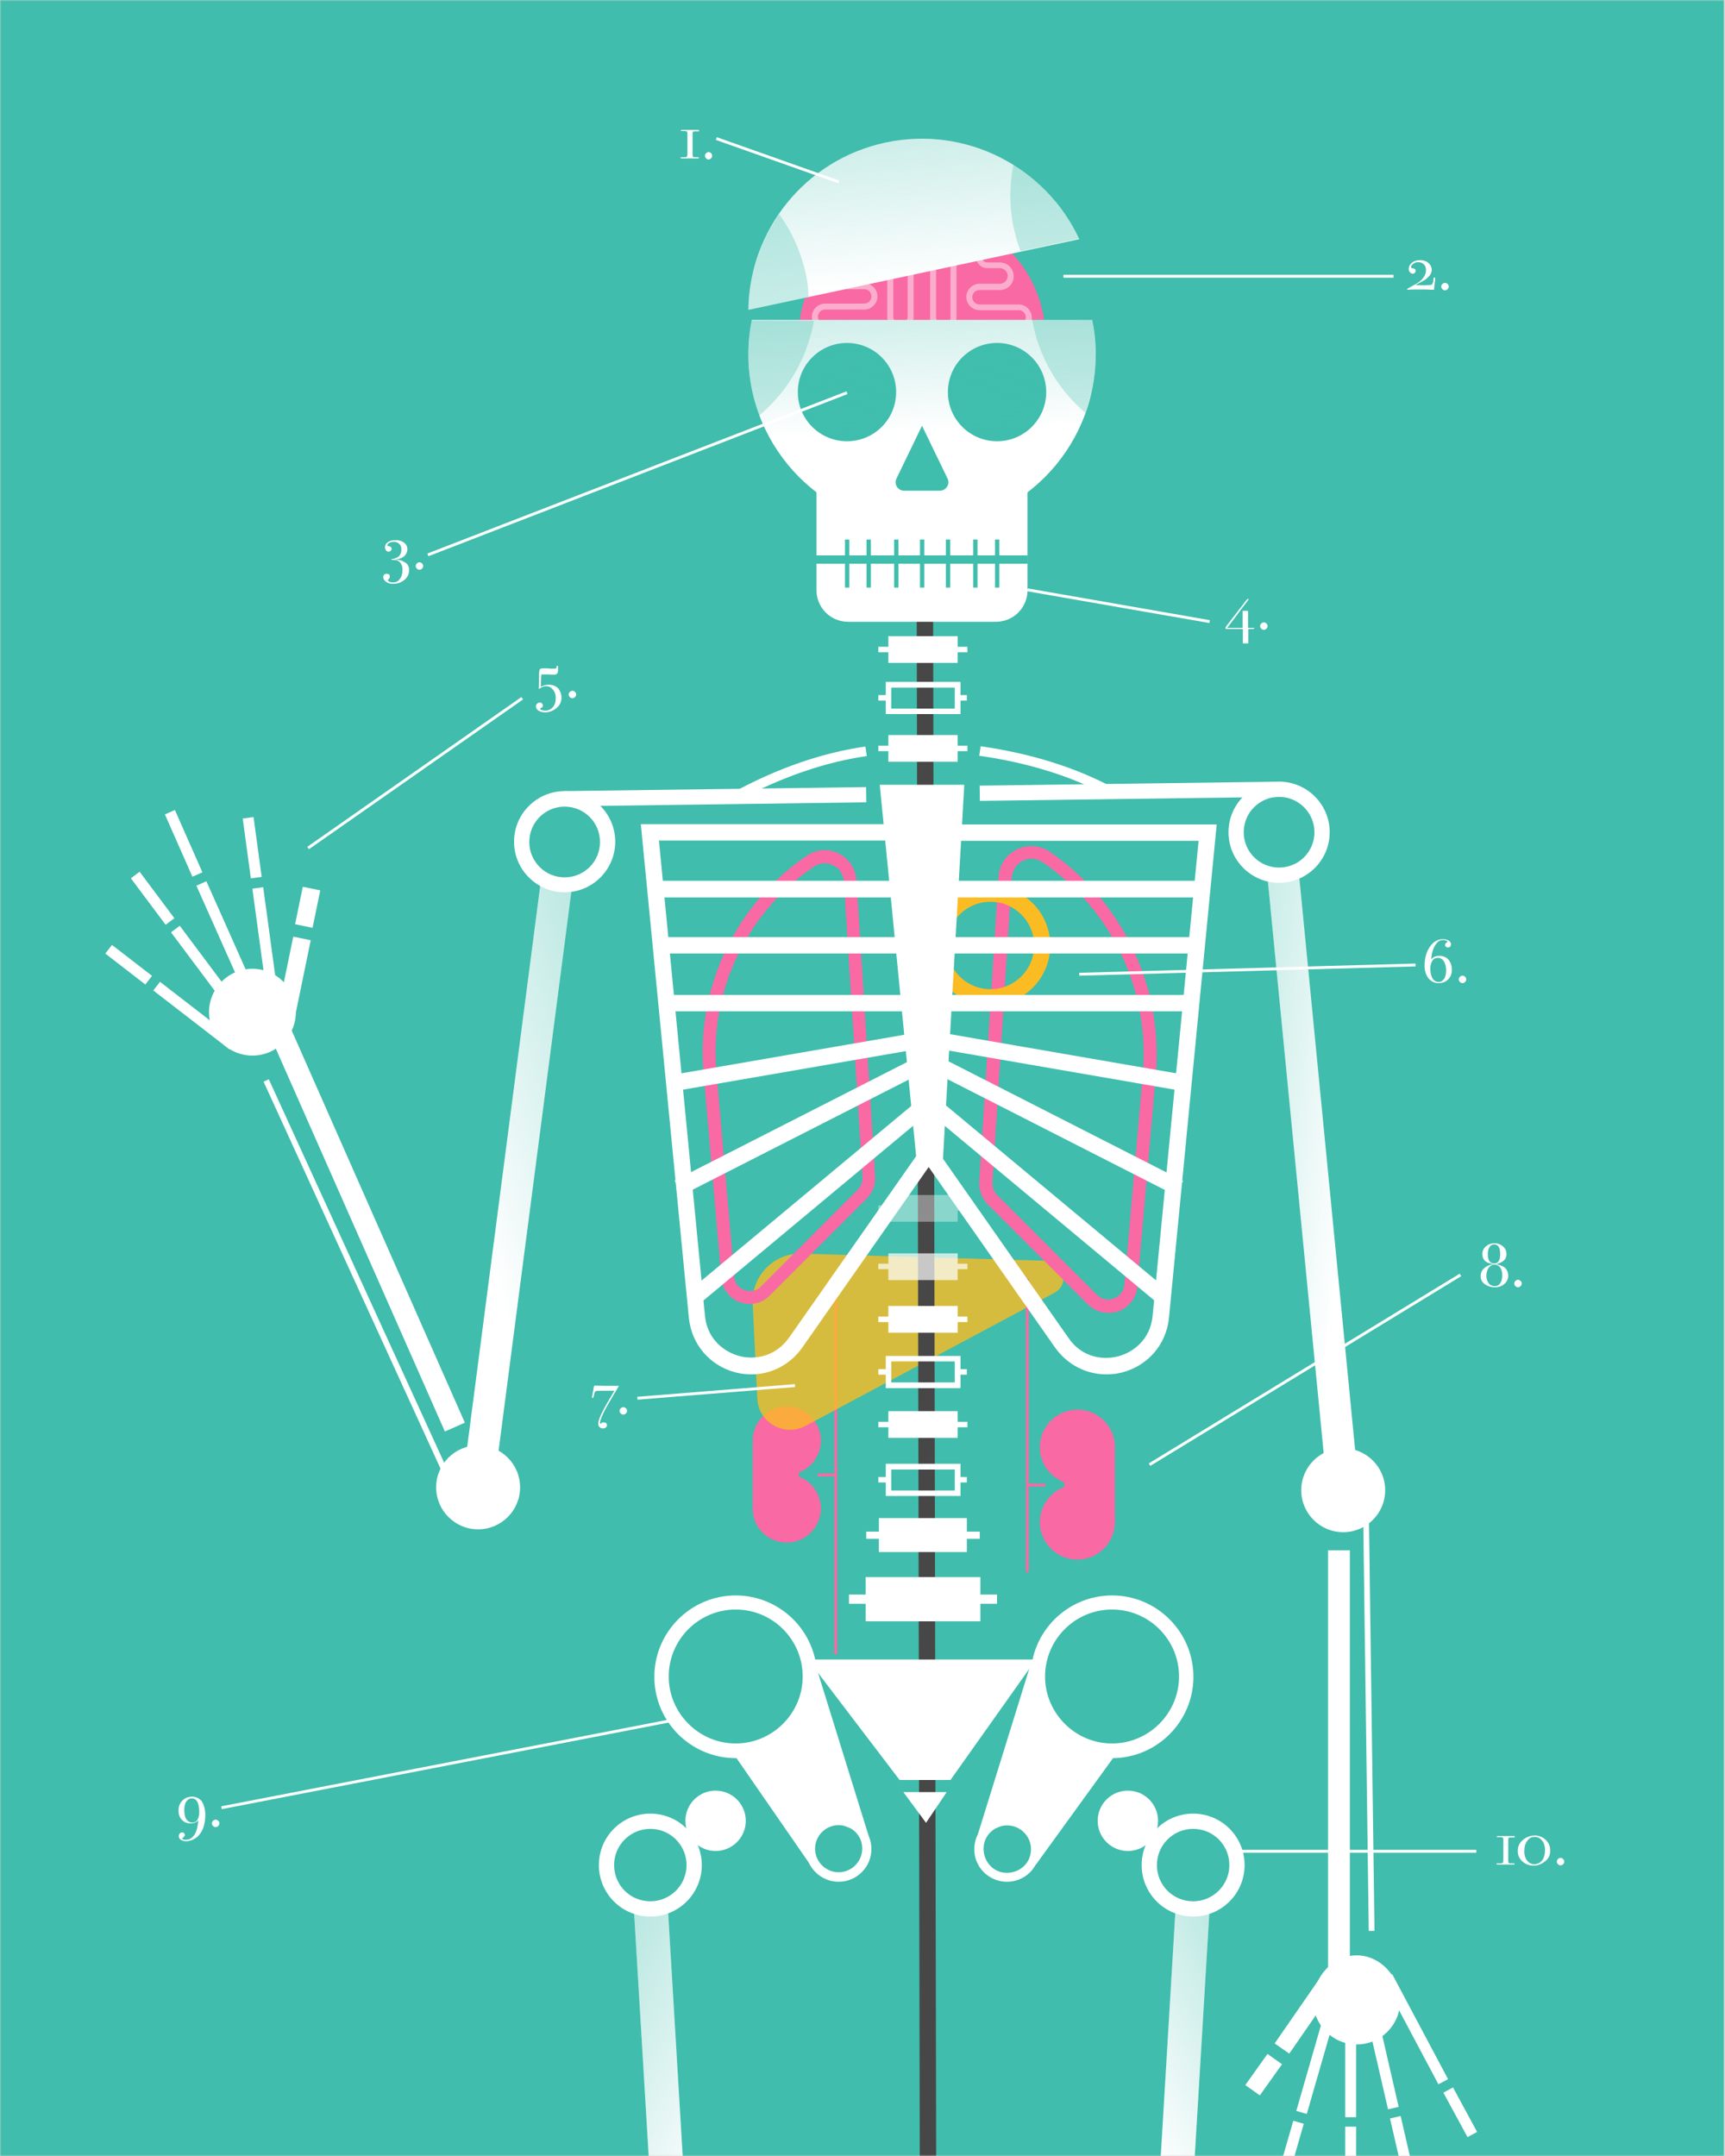 <?xml version="1.0" encoding="UTF-8"?>
<svg width="600px" height="750px" viewBox="0 0 600 750" version="1.1" xmlns="http://www.w3.org/2000/svg" xmlns:xlink="http://www.w3.org/1999/xlink">
    <rect x="0" y="0" width="600" height="750" fill="#808080" stroke="none"/>
    <!-- Generator: Sketch 51.2 (57519) - http://www.bohemiancoding.com/sketch -->
    <title>anatomy</title>
    <desc>Created with Sketch.</desc>
    <defs>
        <rect id="path-1" x="0" y="0" width="600" height="750"></rect>
        <linearGradient x1="93.183%" y1="-24.919%" x2="36.78%" y2="72.811%" id="linearGradient-3">
            <stop stop-color="#40BEAD" offset="0%"></stop>
            <stop stop-color="#40BEAD" stop-opacity="0" offset="100%"></stop>
        </linearGradient>
        <linearGradient x1="-44.467%" y1="-23.558%" x2="76.324%" y2="70.561%" id="linearGradient-4">
            <stop stop-color="#40BEAD" offset="0%"></stop>
            <stop stop-color="#40BEAD" stop-opacity="0" offset="100%"></stop>
        </linearGradient>
        <linearGradient x1="45.635%" y1="-43.251%" x2="52.76%" y2="54.5%" id="linearGradient-5">
            <stop stop-color="#40BEAD" offset="0%"></stop>
            <stop stop-color="#40BEAD" stop-opacity="0" offset="100%"></stop>
        </linearGradient>
        <linearGradient x1="62.725%" y1="-17.183%" x2="52.742%" y2="35.358%" id="linearGradient-6">
            <stop stop-color="#40BEAD" offset="0%"></stop>
            <stop stop-color="#40BEAD" stop-opacity="0" offset="100%"></stop>
        </linearGradient>
        <linearGradient x1="36.279%" y1="-15.051%" x2="48.758%" y2="43.867%" id="linearGradient-7">
            <stop stop-color="#40BEAD" offset="0%"></stop>
            <stop stop-color="#40BEAD" stop-opacity="0" offset="100%"></stop>
        </linearGradient>
        <linearGradient x1="32.545%" y1="-39.37%" x2="51.091%" y2="86.487%" id="linearGradient-8">
            <stop stop-color="#40BEAD" offset="0%"></stop>
            <stop stop-color="#40BEAD" stop-opacity="0" offset="100%"></stop>
        </linearGradient>
    </defs>
    <g id="Page-1" stroke="none" stroke-width="1" fill="none" fill-rule="evenodd">
        <g id="anatomy">
            <mask id="mask-2" fill="white">
                <use xlink:href="#path-1"></use>
            </mask>
            <use id="Mask" fill="#D8D8D8" xlink:href="#path-1"></use>
            <g mask="url(#mask-2)">
                <g transform="translate(-641, -13)">
                    <rect id="Rectangle-path" fill="#40BDAC" fill-rule="nonzero" x="0.2" y="0.1" width="1240.4" height="765.5"></rect>
                    <g id="Group" stroke-width="1" fill="none" fill-rule="evenodd" transform="translate(677, 58)">
                        <g transform="translate(241, 29)" fill-rule="nonzero" id="Shape">
                            <path d="M43.7,0.5 C20,0.5 0.7,19.7 0.7,43.5 L86.6,43.5 C86.6,19.7 67.4,0.5 43.7,0.5 Z" fill="#F969A4"></path>
                            <g opacity="0.45" transform="translate(5, 0)" fill="#FFFFFF">
                                <path d="M5,40.9 L22.2,40.9 C22.8,40.9 23.3,40.4 23.3,39.8 C23.3,39.2 22.8,38.7 22.2,38.7 L5,38.7 C3.6,38.7 2.5,37.6 2.5,36.2 C2.5,34.8 3.6,33.7 5,33.7 L18.6,33.7 C21.1,33.7 23.2,31.6 23.2,29.1 C23.2,26.6 21.1,24.5 18.6,24.5 L11.5,24.5 C10,24.5 8.8,23.3 8.8,21.8 C8.8,20.3 10,19.1 11.5,19.1 L15.9,19.1 C18.1,19.1 19.8,17.3 19.8,15.2 L19.8,12.2 C19.8,10.3 21.3,8.8 23.2,8.8 C25.1,8.8 26.6,10.3 26.6,12.2 L26.6,36.1 C26.6,38.6 28.7,40.7 31.2,40.7 C33.7,40.7 35.8,38.6 35.8,36.1 L35.8,0.4 C35.1,0.4 34.4,0.5 33.7,0.6 L33.7,36.1 C33.7,37.5 32.6,38.6 31.2,38.6 C29.8,38.6 28.7,37.5 28.7,36.1 L28.7,12.2 C28.7,9.2 26.2,6.7 23.2,6.7 C20.2,6.7 17.7,9.2 17.7,12.2 L17.7,15.2 C17.7,16.2 16.9,17 15.9,17 L11.5,17 C8.9,17 6.7,19.1 6.7,21.8 C6.7,24.4 8.8,26.6 11.5,26.6 L18.6,26.6 C20,26.6 21.1,27.7 21.1,29.1 C21.1,30.5 20,31.6 18.6,31.6 L5,31.6 C2.5,31.6 0.4,33.7 0.4,36.2 C0.4,38.8 2.5,40.9 5,40.9 Z"></path>
                                <path d="M46.1,40.9 C48.6,40.9 50.7,38.8 50.7,36.3 L50.7,12.4 C50.7,10.5 52.2,9 54.1,9 C56,9 57.5,10.5 57.5,12.4 L57.5,15.4 C57.5,17.6 59.3,19.3 61.4,19.3 L65.8,19.3 C67.3,19.3 68.5,20.5 68.5,22 C68.5,23.5 67.3,24.7 65.8,24.7 L58.7,24.7 C56.2,24.7 54.1,26.8 54.1,29.3 C54.1,31.8 56.2,33.9 58.7,33.9 L72.3,33.9 C73.7,33.9 74.8,35 74.8,36.4 C74.8,37.8 73.7,38.9 72.3,38.9 L55.1,38.9 C54.5,38.9 54,39.4 54,40 C54,40.6 54.5,41.1 55.1,41.1 L72.3,41.1 C74.8,41.1 76.9,39 76.9,36.5 C76.9,34 74.8,31.9 72.3,31.9 L58.7,31.9 C57.3,31.9 56.2,30.8 56.2,29.4 C56.2,28 57.3,26.9 58.7,26.9 L65.8,26.9 C68.4,26.9 70.6,24.8 70.6,22.1 C70.6,19.5 68.5,17.3 65.8,17.3 L61.4,17.3 C60.4,17.3 59.6,16.5 59.6,15.5 L59.6,12.5 C59.6,9.5 57.1,7 54.1,7 C51.1,7 48.6,9.5 48.6,12.5 L48.6,36.4 C48.6,37.8 47.5,38.9 46.1,38.9 C44.7,38.9 43.6,37.8 43.6,36.4 L43.6,0.9 C42.9,0.8 42.2,0.8 41.5,0.7 L41.5,36.4 C41.5,38.8 43.6,40.9 46.1,40.9 Z"></path>
                            </g>
                        </g>
                        <g transform="translate(225, 398)" fill="#F969A4" fill-rule="nonzero">
                            <rect id="Rectangle-path" x="29.2" y="0.4" width="1" height="132.1"></rect>
                            <path d="M13.4,46.3 C19.3,46.7 24.1,51.5 24.5,57.4 C24.8,62.6 21.8,67.1 17.4,69 C16.6,69.4 16.6,70.6 17.4,70.9 C21.8,72.8 24.8,77.3 24.5,82.5 C24.1,88.4 19.3,93.2 13.4,93.6 C6.5,94 0.8,88.6 0.8,81.8 L0.8,58.1 C0.8,51.3 6.5,45.9 13.4,46.3 Z" id="Shape"></path>
                            <rect id="Rectangle-path" x="23.4" y="69.6" width="6.2" height="1"></rect>
                        </g>
                        <path d="M225.8,408.4 L227.4,441.5 C227.8,449.9 236.8,455 244.2,451 L330.8,404.7 C336.1,401.8 334.2,393.8 328.2,393.6 L242.9,391.1 C233.2,390.8 225.4,398.8 225.8,408.4 Z" id="Shape" fill="#FBBC23" fill-rule="nonzero" opacity="0.8"></path>
                        <rect id="Rectangle-path" fill="#F969A4" fill-rule="nonzero" x="320.8" y="399.8" width="1" height="102.1"></rect>
                        <path d="M224.8,408.6 C223.7,408.6 222.5,408.4 221.4,408 C217.7,406.7 215.3,403.4 214.9,399.5 L208.7,328.2 C206.1,298.4 219.9,269.5 244.6,252.7 C247.9,250.4 252.1,250.1 255.7,251.9 C259.3,253.7 261.6,257.1 261.9,261.2 L268.4,364.3 C268.6,367.1 267.5,369.9 265.5,371.9 L231.8,405.6 C229.9,407.6 227.4,408.6 224.8,408.6 Z M250.8,255.3 C249.5,255.3 248.2,255.7 247.1,256.5 C223.7,272.4 210.7,299.8 213.2,327.9 L219.4,399.2 C219.6,401.4 220.9,403.1 223,403.8 C225,404.5 227.2,404.1 228.7,402.5 L262.4,368.8 C263.5,367.7 264.1,366.2 264,364.6 L257.5,261.5 C257.3,259.1 256,257 253.8,256 C252.8,255.5 251.8,255.3 250.8,255.3 Z" id="Shape" fill="#F969A4" fill-rule="nonzero"></path>
                        <path d="M349.5,411.7 C346.9,411.7 344.3,410.7 342.3,408.7 L307.6,374 C305.5,371.9 304.5,369.1 304.6,366.2 L311.3,260 C311.6,255.9 313.9,252.3 317.7,250.5 C321.4,248.7 325.7,249 329.1,251.3 C354.5,268.6 368.7,298.4 366,329.1 L359.6,402.5 C359.3,406.5 356.7,409.8 352.9,411.2 C351.9,411.5 350.7,411.7 349.5,411.7 Z M313.6,260.1 L315.9,260.2 L309.2,366.4 C309.1,368 309.7,369.6 310.8,370.7 L345.5,405.4 C347.1,407 349.3,407.5 351.4,406.7 C353.5,405.9 354.9,404.2 355.1,401.9 L361.5,328.5 C364,299.5 350.6,271.3 326.6,254.9 C324.6,253.5 322,253.3 319.8,254.4 C317.6,255.5 316.2,257.6 316,260.1 L313.6,260.1 Z" id="Shape" fill="#F969A4" fill-rule="nonzero"></path>
                        <path d="M308.5,304.7 C297,304.7 287.7,295.4 287.7,283.9 C287.7,272.4 297,263.1 308.5,263.1 C320,263.1 329.3,272.4 329.3,283.9 C329.3,295.4 320,304.7 308.5,304.7 Z M308.5,268.7 C300.1,268.7 293.3,275.5 293.3,283.9 C293.3,292.3 300.1,299.1 308.5,299.1 C316.9,299.1 323.7,292.3 323.7,283.9 C323.7,275.5 316.9,268.7 308.5,268.7 Z" id="Shape" fill="#FBBC23" fill-rule="nonzero"></path>
                        <rect id="Rectangle-path" fill="#474747" fill-rule="nonzero" transform="translate(286.352, 492.951) rotate(-0.113) translate(-286.352, -492.951) " x="283.502" y="135.7" width="5.7" height="714.501"></rect>
                        <g transform="translate(0, 3)" fill-rule="nonzero">
                            <rect id="Rectangle-path" fill="#FFFFFF" transform="translate(144.178, 362.133) rotate(7.418) translate(-144.178, -362.133) " x="138.678" y="258.586" width="11" height="207.094"></rect>
                            <polygon id="Shape" fill="url(#linearGradient-3)" opacity="0.42" points="136.3 465.5 125.4 464.1 152.1 258.8 163.1 260.2"></polygon>
                            <rect id="Rectangle-path" fill="#FFFFFF" transform="translate(420.429, 360.057) rotate(-5.572) translate(-420.429, -360.057) " x="414.929" y="256.505" width="11" height="207.105"></rect>
                            <polygon id="Shape" fill="url(#linearGradient-4)" opacity="0.42" points="436 462.6 425 463.6 404.9 257.5 415.9 256.5"></polygon>
                            <path d="M225.5,63.3 C224.7,67.2 224.3,71.2 224.3,75.3 C224.3,108.6 251.3,135.7 284.7,135.7 C318,135.7 345.1,108.7 345.1,75.3 C345.1,71.2 344.7,67.2 343.9,63.3 L225.5,63.3 Z" id="Shape" fill="#FFFFFF"></path>
                            <path d="M310.4,168.3 L259,168.3 C252.9,168.3 248,163.4 248,157.3 L248,65.8 L321.4,65.8 L321.4,157.3 C321.4,163.4 316.5,168.3 310.4,168.3 Z" id="Shape" fill="#FFFFFF"></path>
                            <g transform="translate(241, 71)" fill="#40BEAD" id="Oval">
                                <circle cx="69.8" cy="17.4" r="17.1"></circle>
                                <circle cx="17.6" cy="17.4" r="17.1"></circle>
                            </g>
                            <rect id="Rectangle-path" fill="#40BEAD" x="247.2" y="145.2" width="74.3" height="2.9"></rect>
                            <path d="M284.7,100.1 L275.8,118.5 C274.9,120.5 276.3,122.7 278.5,122.7 L290.9,122.7 C293.1,122.7 294.5,120.4 293.6,118.5 L284.7,100.1 Z" id="Shape" fill="#40BEAD"></path>
                            <path d="M225.5,63.3 C224.7,67.2 224.3,71.2 224.3,75.3 C224.3,108.6 251.3,135.7 284.7,135.7 C318,135.7 345.1,108.7 345.1,75.3 C345.1,71.2 344.7,67.2 343.9,63.3 L225.5,63.3 Z" id="Shape" fill="url(#linearGradient-5)" opacity="0.42"></path>
                            <g opacity="0.69" transform="translate(224, 63)" fill="#40BEAD" id="Shape">
                                <path d="M121,12.1 C121,11.1 121,10.1 120.9,9.1 C120.9,8.6 120.8,8.1 120.8,7.5 C120.8,7 120.7,6.5 120.7,6 C120.6,5.4 120.5,4.7 120.5,4.1 C120.5,3.7 120.4,3.4 120.4,3 C120.3,2.3 120.2,1.7 120.1,1 C120,0.7 120,0.4 119.9,0.1 L99,0.1 C101.2,13 107.9,24.4 117.5,32.6 C117.8,31.8 118.1,31 118.3,30.1 C118.4,29.8 118.5,29.5 118.6,29.1 C118.8,28.5 118.9,28 119.1,27.4 C119.2,27 119.3,26.6 119.4,26.3 C119.5,25.8 119.7,25.2 119.8,24.7 C119.9,24.3 120,23.9 120,23.5 C120.1,23 120.2,22.4 120.3,21.9 C120.4,21.5 120.4,21.1 120.5,20.7 C120.6,20.1 120.7,19.6 120.7,19 C120.7,18.6 120.8,18.2 120.8,17.9 C120.9,17.3 120.9,16.6 120.9,16 C120.9,15.7 120.9,15.4 121,15.1 C121,14.1 121.1,13.2 121.1,12.2 C121.1,12.2 121,12.2 121,12.1 Z" opacity="0.42"></path>
                                <path d="M1.5,0.3 C1.4,0.6 1.4,0.9 1.3,1.3 C1.2,1.9 1.1,2.5 1,3.1 C0.9,3.5 0.9,3.9 0.8,4.4 C0.7,5 0.6,5.6 0.6,6.2 C0.5,6.7 0.5,7.3 0.5,7.9 C0.5,8.4 0.4,8.8 0.4,9.3 C0.3,10.3 0.3,11.4 0.3,12.4 C0.3,12.4 0.3,12.4 0.3,12.4 C0.3,13.4 0.3,14.4 0.4,15.3 C0.4,15.6 0.4,16 0.5,16.3 C0.5,16.9 0.6,17.6 0.6,18.2 C0.6,18.6 0.7,19 0.7,19.4 C0.8,20 0.8,20.5 0.9,21.1 C1,21.5 1,21.9 1.1,22.4 C1.2,22.9 1.3,23.4 1.4,24 C1.5,24.4 1.6,24.9 1.7,25.3 C1.8,25.8 1.9,26.3 2,26.8 C2.1,27.2 2.2,27.7 2.3,28.1 C2.4,28.6 2.6,29 2.7,29.5 C2.8,29.9 3,30.4 3.1,30.8 C3.2,31.3 3.4,31.7 3.6,32.2 C3.7,32.6 3.9,33 4,33.5 C4,33.5 4,33.5 4,33.6 C13.8,25.4 20.8,13.8 23.1,0.6 L1.5,0.6 L1.5,0.3 Z" opacity="0.42"></path>
                            </g>
                            <rect id="Rectangle-path" fill="#40BEAD" x="310.1" y="139.7" width="1.5" height="16.7"></rect>
                            <rect id="Rectangle-path" fill="#40BEAD" x="257.9" y="139.7" width="1.5" height="16.7"></rect>
                            <rect id="Rectangle-path" fill="#40BEAD" x="265.4" y="139.7" width="1.5" height="16.7"></rect>
                            <rect id="Rectangle-path" fill="#40BEAD" x="293" y="139.7" width="1.5" height="16.7"></rect>
                            <rect id="Rectangle-path" fill="#40BEAD" x="302.5" y="139.7" width="1.5" height="16.7"></rect>
                            <rect id="Rectangle-path" fill="#40BEAD" x="275" y="139.7" width="1.5" height="16.7"></rect>
                            <rect id="Rectangle-path" fill="#40BEAD" x="284" y="139.7" width="1.5" height="16.7"></rect>
                            <g transform="translate(269, 173)" fill="#FFFFFF" id="Rectangle-path">
                                <rect x="4" y="0.3" width="24.1" height="9.3"></rect>
                                <rect x="0.5" y="4" width="31" height="1.9"></rect>
                            </g>
                            <g opacity="0.7" transform="translate(269, 388)" fill="#FFFFFF" id="Rectangle-path">
                                <rect x="4" y="0" width="24.1" height="9.3"></rect>
                                <rect x="0.5" y="3.6" width="31" height="1.9"></rect>
                            </g>
                            <g opacity="0.38" transform="translate(269, 367)" fill="#FFFFFF" id="Rectangle-path">
                                <rect x="4" y="0.7" width="24.1" height="9.3"></rect>
                                <rect x="0.5" y="4.3" width="31" height="1.9"></rect>
                            </g>
                            <g transform="translate(269, 207)" fill="#FFFFFF" id="Rectangle-path">
                                <rect x="4" y="0.7" width="24.1" height="9.3"></rect>
                                <rect x="0.5" y="4.4" width="31" height="1.9"></rect>
                            </g>
                            <g transform="translate(269, 189)" fill="#FFFFFF">
                                <path d="M29.1,11.4 L3.1,11.4 L3.1,0.2 L29.1,0.2 L29.1,11.4 Z M5,9.5 L27.1,9.5 L27.1,2.2 L5,2.2 L5,9.5 Z" id="Shape"></path>
                                <rect id="Rectangle-path" x="0.5" y="4.8" width="3.5" height="1.9"></rect>
                                <rect id="Rectangle-path" x="27.8" y="4.8" width="3.5" height="1.9"></rect>
                            </g>
                            <g transform="translate(269, 406)" fill="#FFFFFF" id="Rectangle-path">
                                <rect x="4" y="0.3" width="24.1" height="9.3"></rect>
                                <rect x="0.5" y="4" width="31" height="1.9"></rect>
                            </g>
                            <g transform="translate(269, 442)" fill="#FFFFFF" id="Rectangle-path">
                                <rect x="4" y="0.9" width="24.1" height="9.3"></rect>
                                <rect x="0.5" y="4.6" width="31" height="1.9"></rect>
                            </g>
                            <g transform="translate(265, 480)" fill="#FFFFFF" id="Rectangle-path">
                                <rect x="4.7" y="0.1" width="30.6" height="11.8"></rect>
                                <rect x="0.3" y="4.8" width="39.5" height="2.5"></rect>
                            </g>
                            <g transform="translate(259, 500)" fill="#FFFFFF" id="Rectangle-path">
                                <rect x="6.1" y="0.6" width="39.9" height="15.4"></rect>
                                <rect x="0.3" y="6.7" width="51.5" height="3.2"></rect>
                            </g>
                            <g transform="translate(269, 423)" fill="#FFFFFF">
                                <path d="M29.1,11.9 L3.1,11.9 L3.1,0.7 L29.1,0.7 L29.1,11.9 Z M5,9.9 L27.1,9.9 L27.1,2.6 L5,2.6 L5,9.9 Z" id="Shape"></path>
                                <rect id="Rectangle-path" x="0.5" y="5.3" width="3.5" height="1.9"></rect>
                                <rect id="Rectangle-path" x="27.8" y="5.3" width="3.5" height="1.9"></rect>
                            </g>
                            <g transform="translate(269, 461)" fill="#FFFFFF">
                                <path d="M29.1,11.4 L3.1,11.4 L3.1,0.2 L29.1,0.2 L29.1,11.4 Z M5,9.5 L27.1,9.5 L27.1,2.2 L5,2.2 L5,9.5 Z" id="Shape"></path>
                                <rect id="Rectangle-path" x="0.5" y="4.8" width="3.5" height="1.9"></rect>
                                <rect id="Rectangle-path" x="27.8" y="4.8" width="3.5" height="1.9"></rect>
                            </g>
                            <rect id="Rectangle-path" fill="#FFFFFF" transform="translate(357.388, 227.249) rotate(-0.767) translate(-357.388, -227.249) " x="304.789" y="224.599" width="105.199" height="5.3"></rect>
                            <rect id="Rectangle-path" fill="#FFFFFF" transform="translate(212.839, 229.15) rotate(-0.767) translate(-212.839, -229.15) " x="160.39" y="226.5" width="104.899" height="5.3"></rect>
                            <polygon id="Shape" fill="#FFFFFF" points="270 225 282.9 356.7 291.9 356.7 299.4 225"></polygon>
                            <path d="M408.9,259.1 C399.2,259.1 391.3,251.2 391.3,241.5 C391.3,231.8 399.2,223.9 408.9,223.9 C418.6,223.9 426.5,231.8 426.5,241.5 C426.5,251.2 418.6,259.1 408.9,259.1 Z M408.9,229.2 C402.1,229.2 396.6,234.7 396.6,241.5 C396.6,248.3 402.1,253.8 408.9,253.8 C415.7,253.8 421.2,248.3 421.2,241.5 C421.2,234.7 415.6,229.2 408.9,229.2 Z" id="Shape" fill="#FFFFFF"></path>
                            <path d="M160.4,262.4 C150.7,262.4 142.8,254.5 142.8,244.8 C142.8,235.1 150.7,227.2 160.4,227.2 C170.1,227.2 178,235.1 178,244.8 C178,254.5 170.1,262.4 160.4,262.4 Z M160.4,232.6 C153.6,232.6 148.1,238.1 148.1,244.9 C148.1,251.7 153.6,257.2 160.4,257.2 C167.2,257.2 172.7,251.7 172.7,244.9 C172.7,238.1 167.2,232.6 160.4,232.6 Z" id="Shape" fill="#FFFFFF"></path>
                            <path d="M225.4,430.1 C223.5,430.1 221.6,429.9 219.8,429.4 C210.9,427.1 204.5,419.6 203.6,410.4 L186.9,238.7 L288.1,238.7 L288.1,244.4 L193.2,244.4 L209.2,409.7 C210,417.9 215.9,422.3 221.1,423.7 C226.3,425.1 233.6,424.1 238.4,417.4 L285.8,349.7 L290.5,353 L243.1,420.7 C238.9,426.7 232.3,430.1 225.4,430.1 Z" id="Shape" fill="#FFFFFF"></path>
                            <polygon id="Shape" fill="#FFFFFF" points="207.6 405.3 203.9 400.9 285.3 333.1 285.3 264.2 192.9 264.2 192.9 258.4 291 258.4 291 335.8"></polygon>
                            <rect id="Rectangle-path" fill="#FFFFFF" transform="translate(243.421, 343.042) rotate(-27.006) translate(-243.421, -343.042) " x="194.619" y="340.192" width="97.604" height="5.7"></rect>
                            <rect id="Rectangle-path" fill="#FFFFFF" transform="translate(243.443, 320.923) rotate(-9.816) translate(-243.443, -320.923) " x="199.341" y="318.073" width="88.204" height="5.7"></rect>
                            <rect id="Rectangle-path" fill="#FFFFFF" x="194.5" y="278" width="92.4" height="5.7"></rect>
                            <rect id="Rectangle-path" fill="#FFFFFF" x="194.5" y="298.1" width="92.4" height="5.7"></rect>
                            <path d="M348.8,430.1 C341.8,430.1 335.2,426.7 331,420.8 L283.6,353.1 L288.3,349.8 L335.7,417.5 C340.4,424.3 347.7,425.2 353,423.8 C358.2,422.4 364.1,418 364.9,409.8 L380.9,244.5 L286,244.5 L286,238.8 L387.2,238.8 L370.6,410.4 C369.7,419.6 363.4,427 354.4,429.4 C352.6,429.9 350.7,430.1 348.8,430.1 Z" id="Shape" fill="#FFFFFF"></path>
                            <polygon id="Shape" fill="#FFFFFF" points="366.6 405.3 283.2 335.8 283.2 258.4 381.3 258.4 381.3 264.2 288.9 264.2 288.9 333.1 370.3 400.9"></polygon>
                            <rect id="Rectangle-path" fill="#FFFFFF" transform="translate(330.729, 343.159) rotate(-62.992) translate(-330.729, -343.159) " x="327.879" y="294.361" width="5.7" height="97.596"></rect>
                            <rect id="Rectangle-path" fill="#FFFFFF" transform="translate(330.744, 320.925) rotate(-80.184) translate(-330.744, -320.925) " x="327.893" y="276.823" width="5.7" height="88.204"></rect>
                            <rect id="Rectangle-path" fill="#FFFFFF" x="287.3" y="278" width="92.4" height="5.7"></rect>
                            <rect id="Rectangle-path" fill="#FFFFFF" x="287.3" y="298.1" width="92.4" height="5.7"></rect>
                            <g transform="translate(219, 211)" fill="#FFFFFF" id="Shape">
                                <path d="M2,19.3 L0.4,16.4 C15.8,8.1 31.2,2.8 46,0.7 L46.5,4 C32.1,6.1 17.1,11.2 2,19.3 Z"></path>
                                <path d="M130.7,18 C117.7,11 102.5,6.3 85.6,3.9 L86.1,0.6 C103.5,3.1 119,7.9 132.4,15.1 L130.7,18 Z"></path>
                            </g>
                            <circle id="Oval" fill="#FFFFFF" cx="130.3" cy="469.4" r="14.6"></circle>
                            <circle id="Oval" fill="#FFFFFF" cx="431.2" cy="470.4" r="14.6"></circle>
                            <g transform="translate(191, 507)" fill="#FFFFFF" id="Shape">
                                <g>
                                    <path d="M28.9,56.6 C13.3,56.6 0.6,43.9 0.6,28.3 C0.6,12.7 13.3,0 28.9,0 C44.5,0 57.2,12.7 57.2,28.3 C57.2,43.9 44.5,56.6 28.9,56.6 Z M28.9,4.9 C16,4.9 5.6,15.4 5.6,28.2 C5.6,41 16.1,51.5 28.9,51.5 C41.7,51.5 52.2,41 52.2,28.2 C52.2,15.4 41.8,4.9 28.9,4.9 Z"></path>
                                    <path d="M159.8,56.6 C144.2,56.6 131.5,43.9 131.5,28.3 C131.5,12.7 144.2,0 159.8,0 C175.4,0 188.1,12.7 188.1,28.3 C188.1,43.9 175.4,56.6 159.8,56.6 Z M159.8,4.9 C146.9,4.9 136.5,15.4 136.5,28.2 C136.5,41 147,51.5 159.8,51.5 C172.6,51.5 183.1,41 183.1,28.2 C183.1,15.4 172.7,4.9 159.8,4.9 Z"></path>
                                </g>
                                <path d="M64.7,99.6 C58.4,99.6 53.3,94.5 53.3,88.2 C53.3,81.9 58.4,76.8 64.7,76.8 C71,76.8 76.1,81.9 76.1,88.2 C76.1,94.5 71,99.6 64.7,99.6 Z M64.7,79.9 C60.2,79.9 56.5,83.6 56.5,88.1 C56.5,92.6 60.2,96.3 64.7,96.3 C69.2,96.3 72.9,92.6 72.9,88.1 C73,83.6 69.3,79.9 64.7,79.9 Z"></path>
                                <path d="M123.3,99.6 C123.2,99.6 123.2,99.6 123.1,99.6 C120.1,99.6 117.2,98.3 115.1,96.2 C113,94 111.8,91.2 111.9,88.1 L113.5,88.1 L111.9,88.1 C111.9,85.1 113.2,82.2 115.3,80.1 C117.5,78 120.3,76.8 123.4,76.9 C129.7,77 134.7,82.2 134.6,88.4 C134.6,91.4 133.3,94.3 131.2,96.4 C129.1,98.4 126.3,99.6 123.3,99.6 Z M123.3,80 C121.1,80 119.1,80.8 117.6,82.3 C116,83.8 115.1,85.9 115.1,88.1 C115.1,90.3 115.9,92.4 117.4,94 C118.9,95.6 121,96.5 123.2,96.5 C125.4,96.5 127.5,95.7 129.1,94.2 C130.7,92.7 131.6,90.6 131.6,88.4 C131.7,83.9 128,80.1 123.5,80 C123.4,80 123.4,80 123.3,80 Z"></path>
                                <path d="M56.1,22.3 L75.1,83.5 L65.1,79.5 C65,79.5 64.9,79.4 64.9,79.4 C61.2,78.9 57.1,81.3 56.3,84.9 L54.9,93.8 L28.9,56.2 L28.8,53.5 C38.6,55.9 48.4,49.6 50.5,39.7 L56.1,22.3 Z"></path>
                                <path d="M132,22.3 L113,83.5 L123,79.5 C123.1,79.5 123.2,79.4 123.2,79.4 C126.9,78.9 131,81.3 131.8,84.9 L133.2,93.8 L160.5,56.1 L159.3,53.5 C149.5,55.9 139.7,49.6 137.6,39.7 L132,22.3 Z"></path>
                                <g transform="translate(54, 22)">
                                    <polygon points="49.6 42.2 79.3 0.3 0 0.3 31.9 42.2"></polygon>
                                    <polygon points="33.2 46.4 41.1 57.1 48.3 46.4"></polygon>
                                </g>
                            </g>
                            <g transform="translate(333, 574)">
                                <polygon id="Shape" fill="#FFFFFF" points="35.1 319.7 23.3 319.1 39.9 41.8 51.7 42.4"></polygon>
                                <polygon id="Shape" fill="url(#linearGradient-6)" opacity="0.42" points="35.1 319.7 23.3 319.1 39.9 41.8 51.7 42.4"></polygon>
                                <circle id="Oval" fill="#FFFFFF" cx="23.3" cy="11.4" r="10.5"></circle>
                                <path d="M46,44.7 C36.1,44.7 28.1,36.7 28.1,26.8 C28.1,16.9 36.1,8.9 46,8.9 C55.9,8.9 63.9,16.9 63.9,26.8 C63.9,36.7 55.9,44.7 46,44.7 Z M46,14.2 C39.1,14.2 33.4,19.8 33.4,26.8 C33.4,33.8 39,39.4 46,39.4 C52.9,39.4 58.6,33.8 58.6,26.8 C58.6,19.8 53,14.2 46,14.2 Z" id="Shape" fill="#FFFFFF"></path>
                            </g>
                            <g transform="translate(115, 574)">
                                <polygon id="Shape" fill="#FFFFFF" points="86.1 319.7 97.9 319.1 81.3 41.8 69.5 42.4"></polygon>
                                <polygon id="Shape" fill="url(#linearGradient-7)" opacity="0.42" points="86.1 319.7 97.9 319.1 81.3 41.8 69.5 42.4"></polygon>
                                <circle id="Oval" fill="#FFFFFF" cx="97.9" cy="11.4" r="10.5"></circle>
                                <path d="M75.2,44.7 C65.3,44.7 57.3,36.7 57.3,26.8 C57.3,16.9 65.3,8.9 75.2,8.9 C85.1,8.9 93.1,16.9 93.1,26.8 C93.1,36.7 85.1,44.7 75.2,44.7 Z M75.2,14.2 C68.3,14.2 62.6,19.8 62.6,26.8 C62.6,33.8 68.2,39.4 75.2,39.4 C82.1,39.4 87.8,33.8 87.8,26.8 C87.8,19.8 82.1,14.2 75.2,14.2 Z" id="Shape" fill="#FFFFFF"></path>
                            </g>
                            <g transform="translate(0, 233)" fill="#FFFFFF">
                                <rect id="Rectangle-path" transform="translate(91.519, 145.916) rotate(-23.822) translate(-91.519, -145.916) " x="87.719" y="69.916" width="7.6" height="152"></rect>
                                <rect id="Rectangle-path" transform="translate(88.439, 164.525) rotate(-24.571) translate(-88.439, -164.525) " x="87.439" y="87.929" width="2" height="153.192"></rect>
                                <circle id="Oval" cx="51.8" cy="71.1" r="15.1"></circle>
                                <rect id="Rectangle-path" transform="translate(66.021, 60.147) rotate(-78.375) translate(-66.021, -60.147) " x="51.021" y="57.047" width="30" height="6.2"></rect>
                                <rect id="Rectangle-path" transform="translate(71.018, 34.618) rotate(-78.375) translate(-71.018, -34.618) " x="64.368" y="31.518" width="13.3" height="6.2"></rect>
                                <rect id="Rectangle-path" transform="translate(56.617, 49.58) rotate(-7.747) translate(-56.617, -49.58) " x="54.717" y="27.679" width="3.8" height="43.801"></rect>
                                <rect id="Rectangle-path" transform="translate(51.72, 13.882) rotate(-7.747) translate(-51.72, -13.882) " x="49.82" y="3.382" width="3.8" height="21.001"></rect>
                                <rect id="Rectangle-path" transform="translate(43.854, 48.344) rotate(-24.01) translate(-43.854, -48.344) " x="41.954" y="24.244" width="3.8" height="48.201"></rect>
                                <rect id="Rectangle-path" transform="translate(36.919, 58.119) rotate(-36.784) translate(-36.919, -58.119) " x="35.019" y="38.219" width="3.8" height="39.8"></rect>
                                <rect id="Rectangle-path" transform="translate(17.087, 31.474) rotate(-36.784) translate(-17.087, -31.474) " x="15.187" y="21.374" width="3.8" height="20.2"></rect>
                                <rect id="Rectangle-path" transform="translate(31.778, 72.322) rotate(-52.292) translate(-31.778, -72.322) " x="29.878" y="55.523" width="3.8" height="33.598"></rect>
                                <rect id="Rectangle-path" transform="translate(8.752, 54.595) rotate(-52.292) translate(-8.752, -54.595) " x="6.853" y="45.796" width="3.8" height="17.599"></rect>
                                <rect id="Rectangle-path" transform="translate(27.879, 12.381) rotate(-23.822) translate(-27.879, -12.381) " x="25.979" y="0.531" width="3.8" height="23.7"></rect>
                            </g>
                            <g transform="translate(397, 474)" fill="#FFFFFF">
                                <rect id="Rectangle-path" transform="translate(32.722, 91.148) rotate(-180) translate(-32.722, -91.148) " x="28.922" y="17.298" width="7.6" height="147.7"></rect>
                                <rect id="Rectangle-path" transform="translate(43.088, 75.196) rotate(-0.77) translate(-43.088, -75.196) " x="42.088" y="0.697" width="2" height="148.999"></rect>
                                <path d="M54,174.1 C54,182.5 47.2,189.2 38.9,189.2 C30.6,189.2 23.8,182.4 23.8,174.1 C23.8,165.7 30.6,158.2 38.9,158.2 C47.2,158.2 54,165.8 54,174.1 Z" id="Shape"></path>
                                <rect id="Rectangle-path" transform="translate(21.607, 178.031) rotate(-55.322) translate(-21.607, -178.031) " x="6.306" y="174.931" width="30.602" height="6.2"></rect>
                                <rect id="Rectangle-path" transform="translate(6.535, 199.704) rotate(-54.549) translate(-6.535, -199.704) " x="-0.114" y="196.605" width="13.3" height="6.2"></rect>
                                <rect id="Rectangle-path" transform="translate(25.772, 191.8) rotate(-73.925) translate(-25.772, -191.8) " x="3.872" y="189.9" width="43.8" height="3.8"></rect>
                                <rect id="Rectangle-path" transform="translate(15.759, 226.353) rotate(-73.925) translate(-15.759, -226.353) " x="5.259" y="224.453" width="21" height="3.8"></rect>
                                <rect id="Rectangle-path" x="34.9" y="174.1" width="3.8" height="40.4"></rect>
                                <rect id="Rectangle-path" transform="translate(47.181, 191.946) rotate(-12.962) translate(-47.181, -191.946) " x="45.281" y="172.046" width="3.8" height="39.799"></rect>
                                <rect id="Rectangle-path" transform="translate(54.596, 224.352) rotate(-12.962) translate(-54.596, -224.352) " x="52.696" y="214.253" width="3.8" height="20.2"></rect>
                                <rect id="Rectangle-path" transform="translate(59.277, 183.888) rotate(-28.003) translate(-59.277, -183.888) " x="57.377" y="163.188" width="3.8" height="41.399"></rect>
                                <rect id="Rectangle-path" transform="translate(74.912, 212.791) rotate(-28.469) translate(-74.912, -212.791) " x="73.012" y="203.99" width="3.8" height="17.601"></rect>
                                <rect id="Rectangle-path" x="34.9" y="217.8" width="3.8" height="23.7"></rect>
                            </g>
                            <g transform="translate(224, 0)" id="Shape">
                                <path d="M115.4,35.2 C103.8,10.2 76.1,-4.4 48,1.6 C19.9,7.6 0.6,32.3 0.3,59.8 L115.4,35.2 Z" fill="#FFFFFF"></path>
                                <g>
                                    <path d="M115.4,35.2 C103.8,10.2 76.1,-4.4 48,1.6 C19.9,7.6 0.6,32.3 0.3,59.8 L115.4,35.2 Z" fill="url(#linearGradient-8)" opacity="0.42"></path>
                                    <g opacity="0.7" transform="translate(0, 9)" fill="#40BEAD">
                                        <path d="M108.9,15.4 C108.8,15.3 108.8,15.2 108.7,15.2 C108.2,14.6 107.8,14 107.3,13.4 C107.2,13.3 107.2,13.2 107.1,13.1 C106.6,12.5 106.1,11.9 105.6,11.3 C105.6,11.3 105.6,11.3 105.6,11.3 C104,9.5 102.3,7.8 100.5,6.2 C100.4,6.1 100.3,6 100.2,6 C99.7,5.6 99.2,5.2 98.7,4.8 C98.5,4.6 98.3,4.5 98.1,4.3 C97.6,3.9 97.2,3.6 96.7,3.2 C96.4,3 96.2,2.8 95.9,2.6 C95.4,2.3 95,1.9 94.5,1.6 C94.2,1.4 93.9,1.2 93.6,1 C93.2,0.8 92.9,0.5 92.5,0.3 C91.1,7.5 91,15.1 92.7,22.7 C93.3,25.4 94,27.9 95,30.4 L115.3,26 C113.6,22.3 111.4,18.7 108.9,15.4 Z" opacity="0.42"></path>
                                        <path d="M20.3,38.4 C18.6,30.6 15.4,23.5 11,17.5 C10.1,18.8 9.3,20.1 8.5,21.5 C8.4,21.7 8.3,21.9 8.1,22.1 C7.8,22.7 7.5,23.2 7.2,23.8 C7.1,24 7,24.3 6.8,24.5 C6.5,25.1 6.2,25.7 6,26.2 C5.9,26.4 5.8,26.6 5.7,26.8 C5.4,27.4 5.1,28.1 4.9,28.7 C4.9,28.8 4.9,28.8 4.8,28.9 C3.6,31.9 2.6,35 1.8,38.2 C1.8,38.3 1.8,38.4 1.7,38.5 C1.5,39.3 1.4,40 1.2,40.8 C1.2,40.9 1.2,40.9 1.2,41 C0.6,44.3 0.3,47.6 0.2,51.1 L21.2,46.6 C21.2,43.7 20.9,41.1 20.3,38.4 Z" opacity="0.42"></path>
                                    </g>
                                </g>
                            </g>
                        </g>
                        <path d="M337.9,445.4 C331.4,445.8 326.1,451.1 325.7,457.6 C325.3,463.3 328.7,468.3 333.6,470.4 C334.5,470.8 334.5,472.1 333.6,472.5 C328.7,474.6 325.4,479.6 325.7,485.3 C326.1,491.8 331.4,497.1 337.9,497.5 C345.5,498 351.8,491.9 351.8,484.5 L351.8,458.4 C351.8,450.9 345.5,444.9 337.9,445.4 Z" id="Shape" fill="#F969A4" fill-rule="nonzero"></path>
                        <rect id="Rectangle-path" fill="#F969A4" fill-rule="nonzero" x="321.2" y="471.1" width="6.4" height="1"></rect>
                        <g transform="translate(26, 0)" fill="#FFFFFF" fill-rule="nonzero">
                            <g transform="translate(307, 45)">
                                <rect id="Rectangle-path" x="0.9" y="5.6" width="114.8" height="1"></rect>
                                <g transform="translate(120, 0)" id="Shape">
                                    <path d="M10.2,6.9 C10.2,7.3 10.1,8 10,8.8 C9.9,9.7 9.8,10.3 9.8,10.8 C9.3,10.8 8.3,10.8 6.8,10.7 C6,10.7 5.5,10.7 5.2,10.7 C3.2,10.7 1.8,10.7 0.9,10.8 L0.7,10.8 C0.5,10.8 0.4,10.7 0.4,10.6 C0.4,10.5 1.4,9.9 3.3,8.9 C4.4,8.3 5.3,7.6 6,6.7 C6.7,5.8 7,4.9 7,4 C7,3.2 6.8,2.5 6.3,2 C5.8,1.5 5.2,1.2 4.3,1.2 C3.6,1.2 3,1.4 2.5,1.8 C2,2.2 1.8,2.6 1.8,2.9 C1.8,3.1 1.8,3.1 1.9,3.2 C2,3.2 2.3,3.3 2.7,3.4 C3.2,3.5 3.4,3.8 3.4,4.2 C3.4,4.5 3.3,4.7 3.1,4.9 C2.9,5.1 2.7,5.2 2.4,5.2 C2,5.2 1.7,5 1.4,4.7 C1.1,4.4 1,4 1,3.5 C1,2.7 1.4,2 2.1,1.4 C2.8,0.8 3.8,0.5 4.9,0.5 C6.1,0.5 7.1,0.8 7.9,1.5 C8.6,2.2 9,3 9,3.9 C9,5.1 8.2,6.2 6.7,7.3 C6.4,7.5 5.9,7.8 5.1,8.2 C4.3,8.6 3.8,8.9 3.6,9 C3.5,9 3.4,9.1 3.4,9.1 C3.4,9.1 3.5,9.2 3.8,9.2 C5.2,9.2 6.4,9.3 7.5,9.2 C8.4,9.2 8.9,9.1 9.1,8.9 C9.3,8.7 9.5,8.2 9.6,7.2 C9.6,6.9 9.7,6.7 9.7,6.6 C9.7,6.5 9.8,6.5 9.9,6.5 C10.1,6.6 10.2,6.7 10.2,6.9 Z"></path>
                                    <path d="M14.9,9.7 C14.9,10 14.8,10.3 14.5,10.6 C14.3,10.8 14,11 13.6,11 C13.3,11 13,10.9 12.7,10.6 C12.5,10.4 12.3,10.1 12.3,9.7 C12.3,9.4 12.4,9.1 12.7,8.8 C12.9,8.6 13.2,8.4 13.6,8.4 C13.9,8.4 14.2,8.5 14.5,8.8 C14.8,9.1 14.9,9.3 14.9,9.7 Z"></path>
                                </g>
                            </g>
                            <g transform="translate(71, 91)">
                                <g transform="translate(0, 51)" id="Shape">
                                    <path d="M9.3,11.3 C9.3,12.6 8.8,13.8 7.7,14.7 C6.6,15.6 5.3,16.1 3.8,16.1 C2.8,16.1 2,15.9 1.3,15.4 C0.6,14.9 0.3,14.4 0.3,13.7 C0.3,13.4 0.4,13.1 0.6,12.9 C0.8,12.7 1.1,12.6 1.5,12.6 C2.2,12.6 2.6,12.9 2.6,13.6 C2.6,13.9 2.4,14.3 2,14.7 C1.9,14.8 1.9,14.9 1.9,14.9 C1.9,15.1 2.1,15.2 2.5,15.4 C2.9,15.6 3.3,15.6 3.7,15.6 C4.6,15.6 5.4,15.3 5.9,14.6 C6.7,13.7 7,12.6 7,11.1 C7,9.9 6.6,9 5.8,8.3 C5.4,8 4.8,7.8 3.9,7.8 C3.4,7.8 3.1,7.7 3.1,7.6 C3.1,7.5 3.3,7.4 3.7,7.4 C4.1,7.4 4.5,7.2 5,7 C5.4,6.8 5.8,6.5 6,6.2 C6.4,5.7 6.6,5 6.6,4.1 C6.6,3.1 6.2,2.4 5.5,1.9 C5.1,1.6 4.6,1.5 3.9,1.5 C3.1,1.5 2.6,1.7 2.2,2 C1.9,2.3 1.7,2.5 1.7,2.7 C1.7,2.9 1.9,3 2.3,3 C2.9,3.1 3.2,3.4 3.2,3.9 C3.2,4.2 3.1,4.4 2.9,4.6 C2.7,4.8 2.5,4.9 2.2,4.9 C1.8,4.9 1.5,4.8 1.3,4.5 C1.1,4.2 0.9,3.9 0.9,3.5 C0.9,2.7 1.2,2.1 1.9,1.6 C2.6,1.1 3.5,0.9 4.6,0.9 C5.8,0.9 6.8,1.2 7.6,1.8 C8.3,2.4 8.7,3.1 8.7,4.1 C8.7,5 8.3,5.8 7.6,6.5 C6.9,7.1 5.9,7.5 4.6,7.6 L4.6,7.7 C5.8,7.7 6.7,7.9 7.4,8.4 C8.7,8.9 9.3,10 9.3,11.3 Z"></path>
                                    <path d="M14.2,9.9 C14.2,10.2 14.1,10.5 13.8,10.8 C13.6,11 13.3,11.2 12.9,11.2 C12.6,11.2 12.3,11.1 12,10.8 C11.8,10.6 11.6,10.3 11.6,9.9 C11.6,9.6 11.7,9.3 12,9 C12.2,8.8 12.5,8.6 12.9,8.6 C13.2,8.6 13.5,8.7 13.8,9 C14.1,9.3 14.2,9.6 14.2,9.9 Z"></path>
                                </g>
                                <rect id="Rectangle-path" transform="translate(88.718, 28.818) rotate(-21.156) translate(-88.718, -28.818) " x="10.569" y="28.318" width="156.299" height="1"></rect>
                            </g>
                            <g transform="translate(313, 281)">
                                <g transform="translate(120, 0)" id="Shape">
                                    <path d="M10,11.3 C10,12.7 9.6,13.8 8.7,14.7 C7.8,15.6 6.7,16 5.3,16 C4.1,16 3,15.5 2.1,14.6 C1.1,13.5 0.5,11.9 0.5,10 C0.5,7.4 1.1,5.2 2.3,3.4 C3.5,1.6 5.1,0.7 6.9,0.7 C7.7,0.7 8.4,0.9 8.9,1.2 C9.4,1.5 9.7,2 9.7,2.5 C9.7,2.8 9.6,3.1 9.4,3.3 C9.2,3.5 8.9,3.6 8.6,3.6 C8.3,3.6 8.1,3.5 7.9,3.3 C7.7,3.1 7.6,2.9 7.6,2.7 C7.6,2.4 7.9,2 8.4,1.7 C8.4,1.7 8.5,1.6 8.5,1.6 C8.5,1.4 8.3,1.3 8,1.2 C7.7,1.1 7.4,1 7,1 C6.1,1 5.4,1.3 4.9,1.9 C3.7,3.2 3,5.1 2.8,7.7 C3.5,6.9 4.4,6.5 5.7,6.5 C6.9,6.5 7.9,6.9 8.8,7.8 C9.6,8.8 10,10 10,11.3 Z M8,11.5 C8,10.2 7.7,9.2 7.2,8.4 C6.7,7.6 6,7.2 5.1,7.2 C4.3,7.2 3.7,7.5 3.2,8.2 C2.8,8.9 2.5,9.8 2.5,11 C2.5,12.4 2.8,13.6 3.3,14.4 C3.8,15.2 4.5,15.6 5.5,15.6 C6.2,15.6 6.8,15.2 7.3,14.5 C7.8,13.8 8,12.7 8,11.5 Z"></path>
                                    <path d="M15,14.7 C15,15 14.9,15.3 14.6,15.6 C14.4,15.8 14.1,16 13.7,16 C13.4,16 13.1,15.9 12.8,15.6 C12.6,15.4 12.4,15.1 12.4,14.7 C12.4,14.4 12.5,14.1 12.8,13.8 C13,13.6 13.3,13.4 13.7,13.4 C14,13.4 14.3,13.5 14.6,13.8 C14.8,14 15,14.3 15,14.7 Z"></path>
                                </g>
                                <rect id="Rectangle-path" transform="translate(58.88, 11.297) rotate(-1.579) translate(-58.88, -11.297) " x="0.381" y="10.797" width="116.998" height="1"></rect>
                            </g>
                            <g transform="translate(295, 159)">
                                <g transform="translate(69, 4)" id="Shape">
                                    <path d="M10.2,10.6 C10.2,10.8 10.1,10.8 9.8,10.8 L8.2,10.8 L8.2,15.8 L6.3,15.8 L6.3,10.8 L0.7,10.8 C0.4,10.8 0.2,10.7 0.2,10.5 C0.2,10.4 0.4,10.1 0.7,9.6 L7.5,0.8 C7.8,0.4 8,0.3 8.1,0.3 C8.2,0.3 8.3,0.4 8.3,0.5 C8.3,0.6 7.8,1.2 6.9,2.4 C6.4,3 5.5,4.2 4.2,6 C3.3,7.2 2.5,8.3 1.7,9.3 C1.6,9.5 1.4,9.7 1.1,10.1 L0.9,10.4 C1.7,10.4 2.6,10.4 3.4,10.4 L6.2,10.4 L6.2,4.5 L8.1,4.5 L8.1,10.4 L9,10.4 C9.3,10.4 9.5,10.4 9.7,10.4 C9.8,10.4 9.9,10.4 9.9,10.4 C10.1,10.3 10.2,10.4 10.2,10.6 Z"></path>
                                    <path d="M14.9,9.8 C14.9,10.1 14.8,10.4 14.5,10.7 C14.3,10.9 14,11.1 13.6,11.1 C13.3,11.1 13,11 12.7,10.7 C12.5,10.5 12.3,10.2 12.3,9.8 C12.3,9.5 12.4,9.2 12.7,8.9 C12.9,8.7 13.2,8.5 13.6,8.5 C13.9,8.5 14.2,8.6 14.5,8.9 C14.8,9.2 14.9,9.5 14.9,9.8 Z"></path>
                                </g>
                                <rect id="Rectangle-path" transform="translate(32.078, 6.713) rotate(-80.107) translate(-32.078, -6.713) " x="31.579" y="-25.436" width="1" height="64.298"></rect>
                            </g>
                            <g transform="translate(44, 186)">
                                <g transform="translate(80, 0)" id="Shape">
                                    <path d="M9.3,11.7 C9.3,13.3 8.6,14.6 7.2,15.6 C6.1,16.4 4.9,16.8 3.6,16.8 C2.7,16.8 2,16.6 1.3,16.2 C0.7,15.8 0.4,15.3 0.4,14.7 C0.4,14.4 0.5,14.1 0.8,13.8 C1,13.6 1.3,13.4 1.7,13.4 C2,13.4 2.3,13.5 2.5,13.7 C2.7,13.9 2.8,14.1 2.8,14.4 C2.8,14.6 2.8,14.8 2.7,14.9 C2.6,15 2.4,15.2 2,15.4 C1.9,15.4 1.9,15.5 1.9,15.6 C1.9,15.8 2.1,15.9 2.4,16 C2.8,16.1 3.2,16.2 3.6,16.2 C4.7,16.2 5.6,15.8 6.3,15 C7,14.2 7.3,13.1 7.3,11.8 C7.3,10.6 7,9.7 6.3,8.9 C5.7,8.1 4.9,7.7 3.9,7.7 C3.2,7.7 2.4,8 1.4,8.7 L1.4,8 C1.4,7.8 1.5,6.4 1.5,3.8 C1.5,2.7 1.6,2 1.8,1.8 C1.9,1.6 2.4,1.5 3.2,1.5 C3.4,1.5 3.7,1.5 4.3,1.5 C4.9,1.5 5.4,1.6 5.6,1.6 L6.8,1.6 C7.1,1.6 7.3,1.6 7.4,1.5 C7.5,1.4 7.6,1.2 7.6,0.9 C7.6,0.7 7.7,0.6 7.9,0.6 C8,0.6 8.1,0.7 8.1,0.9 C8.1,1.1 8.1,1.2 8.1,1.4 L8.1,2.1 C8.1,2.7 8,3.1 7.8,3.3 C7.6,3.5 7.3,3.7 6.8,3.7 C6.2,3.7 5.5,3.7 4.8,3.6 C4.3,3.6 3.9,3.6 3.7,3.6 C3.3,3.6 2.8,3.6 2.3,3.6 L2.3,3.9 L2.2,4.8 C2.2,5 2.2,6 2.1,7.9 C3,7.4 4,7.2 4.9,7.2 C6.2,7.2 7.3,7.6 8.2,8.5 C8.8,9.3 9.3,10.4 9.3,11.7 Z"></path>
                                    <path d="M14.4,10.6 C14.4,10.9 14.3,11.2 14,11.5 C13.8,11.7 13.5,11.9 13.1,11.9 C12.8,11.9 12.5,11.8 12.2,11.5 C12,11.3 11.8,11 11.8,10.6 C11.8,10.3 11.9,10 12.2,9.7 C12.4,9.5 12.7,9.3 13.1,9.3 C13.4,9.3 13.7,9.4 14,9.7 C14.2,9.9 14.4,10.2 14.4,10.6 Z"></path>
                                </g>
                                <rect id="Rectangle-path" transform="translate(38.4, 37.954) rotate(-34.982) translate(-38.4, -37.954) " x="-7.048" y="37.454" width="90.897" height="1"></rect>
                            </g>
                            <g transform="translate(337, 387)">
                                <g transform="translate(116, 0)" id="Shape">
                                    <path d="M9.6,11.7 C9.6,12.9 9.2,13.8 8.3,14.6 C7.4,15.4 6.3,15.8 5,15.8 C3.6,15.8 2.4,15.4 1.4,14.7 C0.4,13.9 0,13 0,11.9 C0,10.6 0.6,9.6 1.7,8.8 C2.3,8.4 3.1,8 4.2,7.8 L4.2,7.7 C1.8,7.4 0.6,6.2 0.6,4.3 C0.6,3.2 1,2.3 1.8,1.6 C2.6,0.9 3.6,0.5 4.8,0.5 C6,0.5 7,0.9 7.8,1.6 C8.6,2.3 9,3.2 9,4.3 C9,6 7.9,7.1 5.6,7.7 L5.6,7.8 C6.8,8.1 7.6,8.4 8.3,8.9 C9.1,9.6 9.6,10.5 9.6,11.7 Z M7.5,11.6 C7.5,10.5 7.3,9.6 6.8,8.9 C6.3,8.3 5.6,7.9 4.8,7.9 C4,7.9 3.4,8.3 2.8,9 C2.3,9.7 2,10.7 2,11.8 C2,12.9 2.3,13.7 2.8,14.4 C3.3,15.1 4.1,15.4 4.9,15.4 C5.7,15.4 6.4,15.1 6.8,14.4 C7.3,13.7 7.5,12.8 7.5,11.6 Z M6.8,4.2 C6.8,2 6.1,0.9 4.7,0.9 C4,0.9 3.5,1.2 3.1,1.8 C2.7,2.4 2.5,3.2 2.5,4.3 C2.5,6.4 3.2,7.5 4.7,7.5 C6.2,7.5 6.8,6.4 6.8,4.2 Z"></path>
                                    <path d="M14.3,14.5 C14.3,14.8 14.2,15.1 13.9,15.4 C13.7,15.6 13.4,15.8 13,15.8 C12.7,15.8 12.4,15.7 12.1,15.4 C11.9,15.2 11.7,14.9 11.7,14.5 C11.7,14.2 11.8,13.9 12.1,13.6 C12.4,13.3 12.6,13.2 13,13.2 C13.3,13.2 13.6,13.3 13.9,13.6 C14.2,13.8 14.3,14.1 14.3,14.5 Z"></path>
                                </g>
                                <rect id="Rectangle-path" transform="translate(54.91, 44.505) rotate(-31.393) translate(-54.91, -44.505) " x="-8.439" y="44.005" width="126.698" height="1"></rect>
                            </g>
                            <g transform="translate(143, 436)">
                                <g id="Shape">
                                    <path d="M10.2,1.1 C10.2,1.2 10.2,1.3 10.1,1.4 L9.4,2.6 C9.4,2.7 8.9,3.3 8.2,4.6 C5.2,9.6 3.7,12.7 3.7,14 C3.7,14.2 3.7,14.3 3.8,14.3 C3.9,14.3 4,14.2 4.3,14 C4.5,13.8 4.7,13.8 4.9,13.8 C5.7,13.8 6.1,14.1 6.1,14.8 C6.1,15.1 6,15.4 5.7,15.6 C5.4,15.8 5.1,15.9 4.7,15.9 C4.2,15.9 3.8,15.7 3.5,15.4 C3.2,15.1 3.1,14.7 3.1,14.2 C3.1,13.3 3.6,11.9 4.7,9.8 C5.2,8.7 6.3,6.9 7.8,4.3 L8.7,2.8 L4.4,2.8 C3.2,2.8 2.5,2.8 2.3,2.9 C2,3 1.7,3.5 1.6,4.4 C1.5,5 1.3,5.3 1.1,5.3 C0.9,5.3 0.9,5.2 0.9,5.1 C0.9,5 0.9,4.8 1,4.5 L1.5,1.7 C1.5,1.5 1.6,1.2 1.8,1 C2.7,1 3.9,1.1 5.3,1.1 C7.7,1.1 9,1.1 9.1,1.1 L10.1,1.1 C10.1,0.9 10.2,0.9 10.2,1.1 Z"></path>
                                    <path d="M13.1,9.8 C13.1,10.1 13,10.4 12.7,10.7 C12.5,10.9 12.2,11.1 11.8,11.1 C11.5,11.1 11.2,11 10.9,10.7 C10.7,10.5 10.5,10.2 10.5,9.8 C10.5,9.5 10.6,9.2 10.9,8.9 C11.1,8.7 11.4,8.5 11.8,8.5 C12.1,8.5 12.4,8.6 12.7,8.9 C13,9.1 13.1,9.4 13.1,9.8 Z"></path>
                                </g>
                                <rect id="Rectangle-path" transform="translate(44.106, 3.199) rotate(-4.583) translate(-44.106, -3.199) " x="16.606" y="2.699" width="55" height="1"></rect>
                            </g>
                            <g transform="translate(0, 552)">
                                <g transform="translate(0, 28)" id="Shape">
                                    <path d="M9.4,6.3 C9.4,9.3 8.7,11.7 7.2,13.4 C6.7,14 6,14.5 5.2,14.9 C4.4,15.3 3.5,15.5 2.7,15.5 C2,15.5 1.4,15.3 0.9,15 C0.4,14.7 0.2,14.2 0.2,13.7 C0.2,13.4 0.3,13.1 0.5,12.8 C0.7,12.6 1,12.4 1.3,12.4 C1.6,12.4 1.8,12.5 2,12.7 C2.2,12.9 2.3,13.1 2.3,13.3 C2.3,13.6 2,14 1.5,14.4 C1.4,14.5 1.4,14.5 1.4,14.6 C1.4,14.7 1.5,14.8 1.8,14.9 C2,15 2.3,15 2.6,15 C4.2,15 5.3,14.1 6.1,12.4 C6.5,11.5 6.8,10.1 7,8.2 C6.3,9 5.4,9.3 4.3,9.3 C3.1,9.3 2.1,8.9 1.3,8.1 C0.5,7.3 0.1,6.2 0.1,4.9 C0.1,3.4 0.5,2.3 1.4,1.4 C2.3,0.5 3.4,2.27373675e-13 4.8,2.27373675e-13 C6.1,2.27373675e-13 7.2,0.5 8.1,1.5 C8.9,2.7 9.4,4.3 9.4,6.3 Z M7.3,5.4 C7.3,2.2 6.4,0.6 4.7,0.6 C3.9,0.6 3.3,1 2.8,1.7 C2.3,2.4 2.1,3.4 2.1,4.6 C2.1,6 2.3,7.1 2.8,7.8 C3.3,8.6 4,9 4.9,9 C5.7,9 6.3,8.7 6.7,8 C7.1,7.4 7.3,6.5 7.3,5.4 Z"></path>
                                    <path d="M14.3,9.3 C14.3,9.6 14.2,9.9 13.9,10.2 C13.7,10.4 13.4,10.6 13,10.6 C12.7,10.6 12.4,10.5 12.1,10.2 C11.9,10 11.7,9.7 11.7,9.3 C11.7,9 11.8,8.7 12.1,8.4 C12.3,8.2 12.6,8 13,8 C13.3,8 13.6,8.1 13.9,8.4 C14.2,8.7 14.3,8.9 14.3,9.3 Z"></path>
                                </g>
                                <rect id="Rectangle-path" transform="translate(93.926, 16.567) rotate(-10.964) translate(-93.926, -16.567) " x="13.572" y="16.067" width="160.709" height="1"></rect>
                            </g>
                            <g transform="translate(368, 593)">
                                <g transform="translate(90, 0)" id="Shape">
                                    <path d="M6.9,1 C6.9,1.2 6.8,1.2 6.5,1.2 L5.8,1.2 C5.3,1.2 4.9,1.2 4.8,1.3 C4.7,1.4 4.6,1.6 4.6,2 L4.6,9.3 C4.6,9.7 4.7,10 4.8,10.1 C4.9,10.2 5.3,10.2 6,10.2 L6.5,10.2 C6.7,10.2 6.8,10.3 6.8,10.4 C6.8,10.6 6.7,10.6 6.5,10.6 L5.9,10.6 L4.9,10.6 C4.9,10.6 4.8,10.6 4.6,10.6 C4.4,10.6 4.2,10.6 4,10.6 L3.3,10.6 C3.3,10.6 3.1,10.6 2.9,10.6 C2.6,10.6 2.3,10.6 1.9,10.6 L0.8,10.6 C0.6,10.6 0.5,10.5 0.5,10.4 C0.5,10.3 0.6,10.2 0.7,10.2 C0.8,10.2 1.3,10.2 2.1,10.2 C2.4,10.2 2.6,10.1 2.7,10 C2.8,9.9 2.9,9.6 2.9,9.3 L2.9,2 C2.9,1.5 2.8,1.3 2.6,1.2 C2.4,1.1 1.9,1.1 1,1.1 C0.7,1.1 0.6,1 0.6,0.9 C0.6,0.8 0.7,0.7 0.9,0.7 C1.2,0.7 1.7,0.7 2.4,0.7 L3.6,0.7 L6.7,0.7 C6.8,0.8 6.9,0.8 6.9,1 Z"></path>
                                    <path d="M19.2,5.9 C19.2,7.5 18.5,8.8 17,9.8 C15.9,10.6 14.7,11 13.4,11 C11.9,11 10.6,10.5 9.5,9.5 C8.4,8.5 7.9,7.3 7.9,5.9 C7.9,5 8.1,4.1 8.6,3.3 C9.1,2.5 9.8,1.9 10.6,1.4 C11.6,0.8 12.7,0.5 13.8,0.5 C14.5,0.5 15.2,0.6 15.9,0.9 C16.6,1.2 17.2,1.6 17.6,2 C18.8,3.1 19.2,4.3 19.2,5.9 Z M17.4,5.7 C17.4,4.3 17.1,3.2 16.4,2.3 C15.7,1.4 14.8,1 13.7,1 C12.7,1 11.8,1.5 11.2,2.4 C10.5,3.3 10.2,4.5 10.2,6 C10.2,7.5 10.6,8.7 11.5,9.6 C12.1,10.2 12.8,10.5 13.6,10.5 C14.8,10.5 15.8,10 16.6,8.9 C17.1,8 17.4,7 17.4,5.7 Z"></path>
                                    <path d="M24.1,9.6 C24.1,9.9 24,10.2 23.7,10.5 C23.5,10.7 23.2,10.9 22.8,10.9 C22.5,10.9 22.2,10.8 21.9,10.5 C21.7,10.3 21.5,10 21.5,9.6 C21.5,9.3 21.6,9 21.9,8.7 C22.1,8.5 22.4,8.3 22.8,8.3 C23.1,8.3 23.4,8.4 23.7,8.7 C24,9 24.1,9.3 24.1,9.6 Z"></path>
                                </g>
                                <rect id="Rectangle-path" x="0.3" y="5.5" width="83.2" height="1"></rect>
                            </g>
                            <g transform="translate(174, 0)">
                                <g id="Shape">
                                    <path d="M7.2,0.5 C7.2,0.7 7.1,0.7 6.8,0.7 L6.1,0.7 C5.6,0.7 5.2,0.7 5.1,0.8 C5,0.9 4.9,1.1 4.9,1.5 L4.9,8.8 C4.9,9.2 5,9.5 5.1,9.6 C5.2,9.7 5.6,9.7 6.3,9.7 L6.8,9.7 C7,9.7 7.1,9.8 7.1,9.9 C7.1,10.1 7,10.1 6.8,10.1 L6.2,10.1 L5.2,10.1 C5.2,10.1 5.1,10.1 4.9,10.1 C4.7,10.1 4.5,10.1 4.3,10.1 L3.6,10.1 C3.6,10.1 3.4,10.1 3.2,10.1 C2.9,10.1 2.6,10.1 2.2,10.1 L1,10.1 C0.8,10.1 0.7,10 0.7,9.9 C0.7,9.8 0.8,9.7 0.9,9.7 C1,9.7 1.5,9.7 2.3,9.7 C2.6,9.7 2.8,9.6 2.9,9.5 C3,9.4 3.1,9.1 3.1,8.8 L3.1,1.5 C3.1,1 3,0.8 2.8,0.7 C2.6,0.6 2.1,0.6 1.2,0.6 C0.9,0.6 0.8,0.5 0.8,0.4 C0.8,0.3 0.9,0.2 1.1,0.2 C1.4,0.2 1.9,0.2 2.6,0.2 L3.8,0.2 L6.9,0.2 C7.1,0.3 7.2,0.4 7.2,0.5 Z"></path>
                                    <path d="M11.7,9.2 C11.7,9.5 11.6,9.8 11.3,10.1 C11.1,10.3 10.8,10.5 10.5,10.5 C10.2,10.5 9.9,10.4 9.6,10.1 C9.4,9.9 9.2,9.6 9.2,9.2 C9.2,8.9 9.3,8.6 9.6,8.3 C9.8,8.1 10.1,7.9 10.5,7.9 C10.8,7.9 11.1,8 11.3,8.3 C11.6,8.5 11.7,8.8 11.7,9.2 Z"></path>
                                </g>
                                <rect id="Rectangle-path" transform="translate(34.456, 10.744) rotate(-70.494) translate(-34.456, -10.744) " x="33.956" y="-11.856" width="1" height="45.2"></rect>
                            </g>
                        </g>
                    </g>
                </g>
            </g>
        </g>
    </g>
</svg>